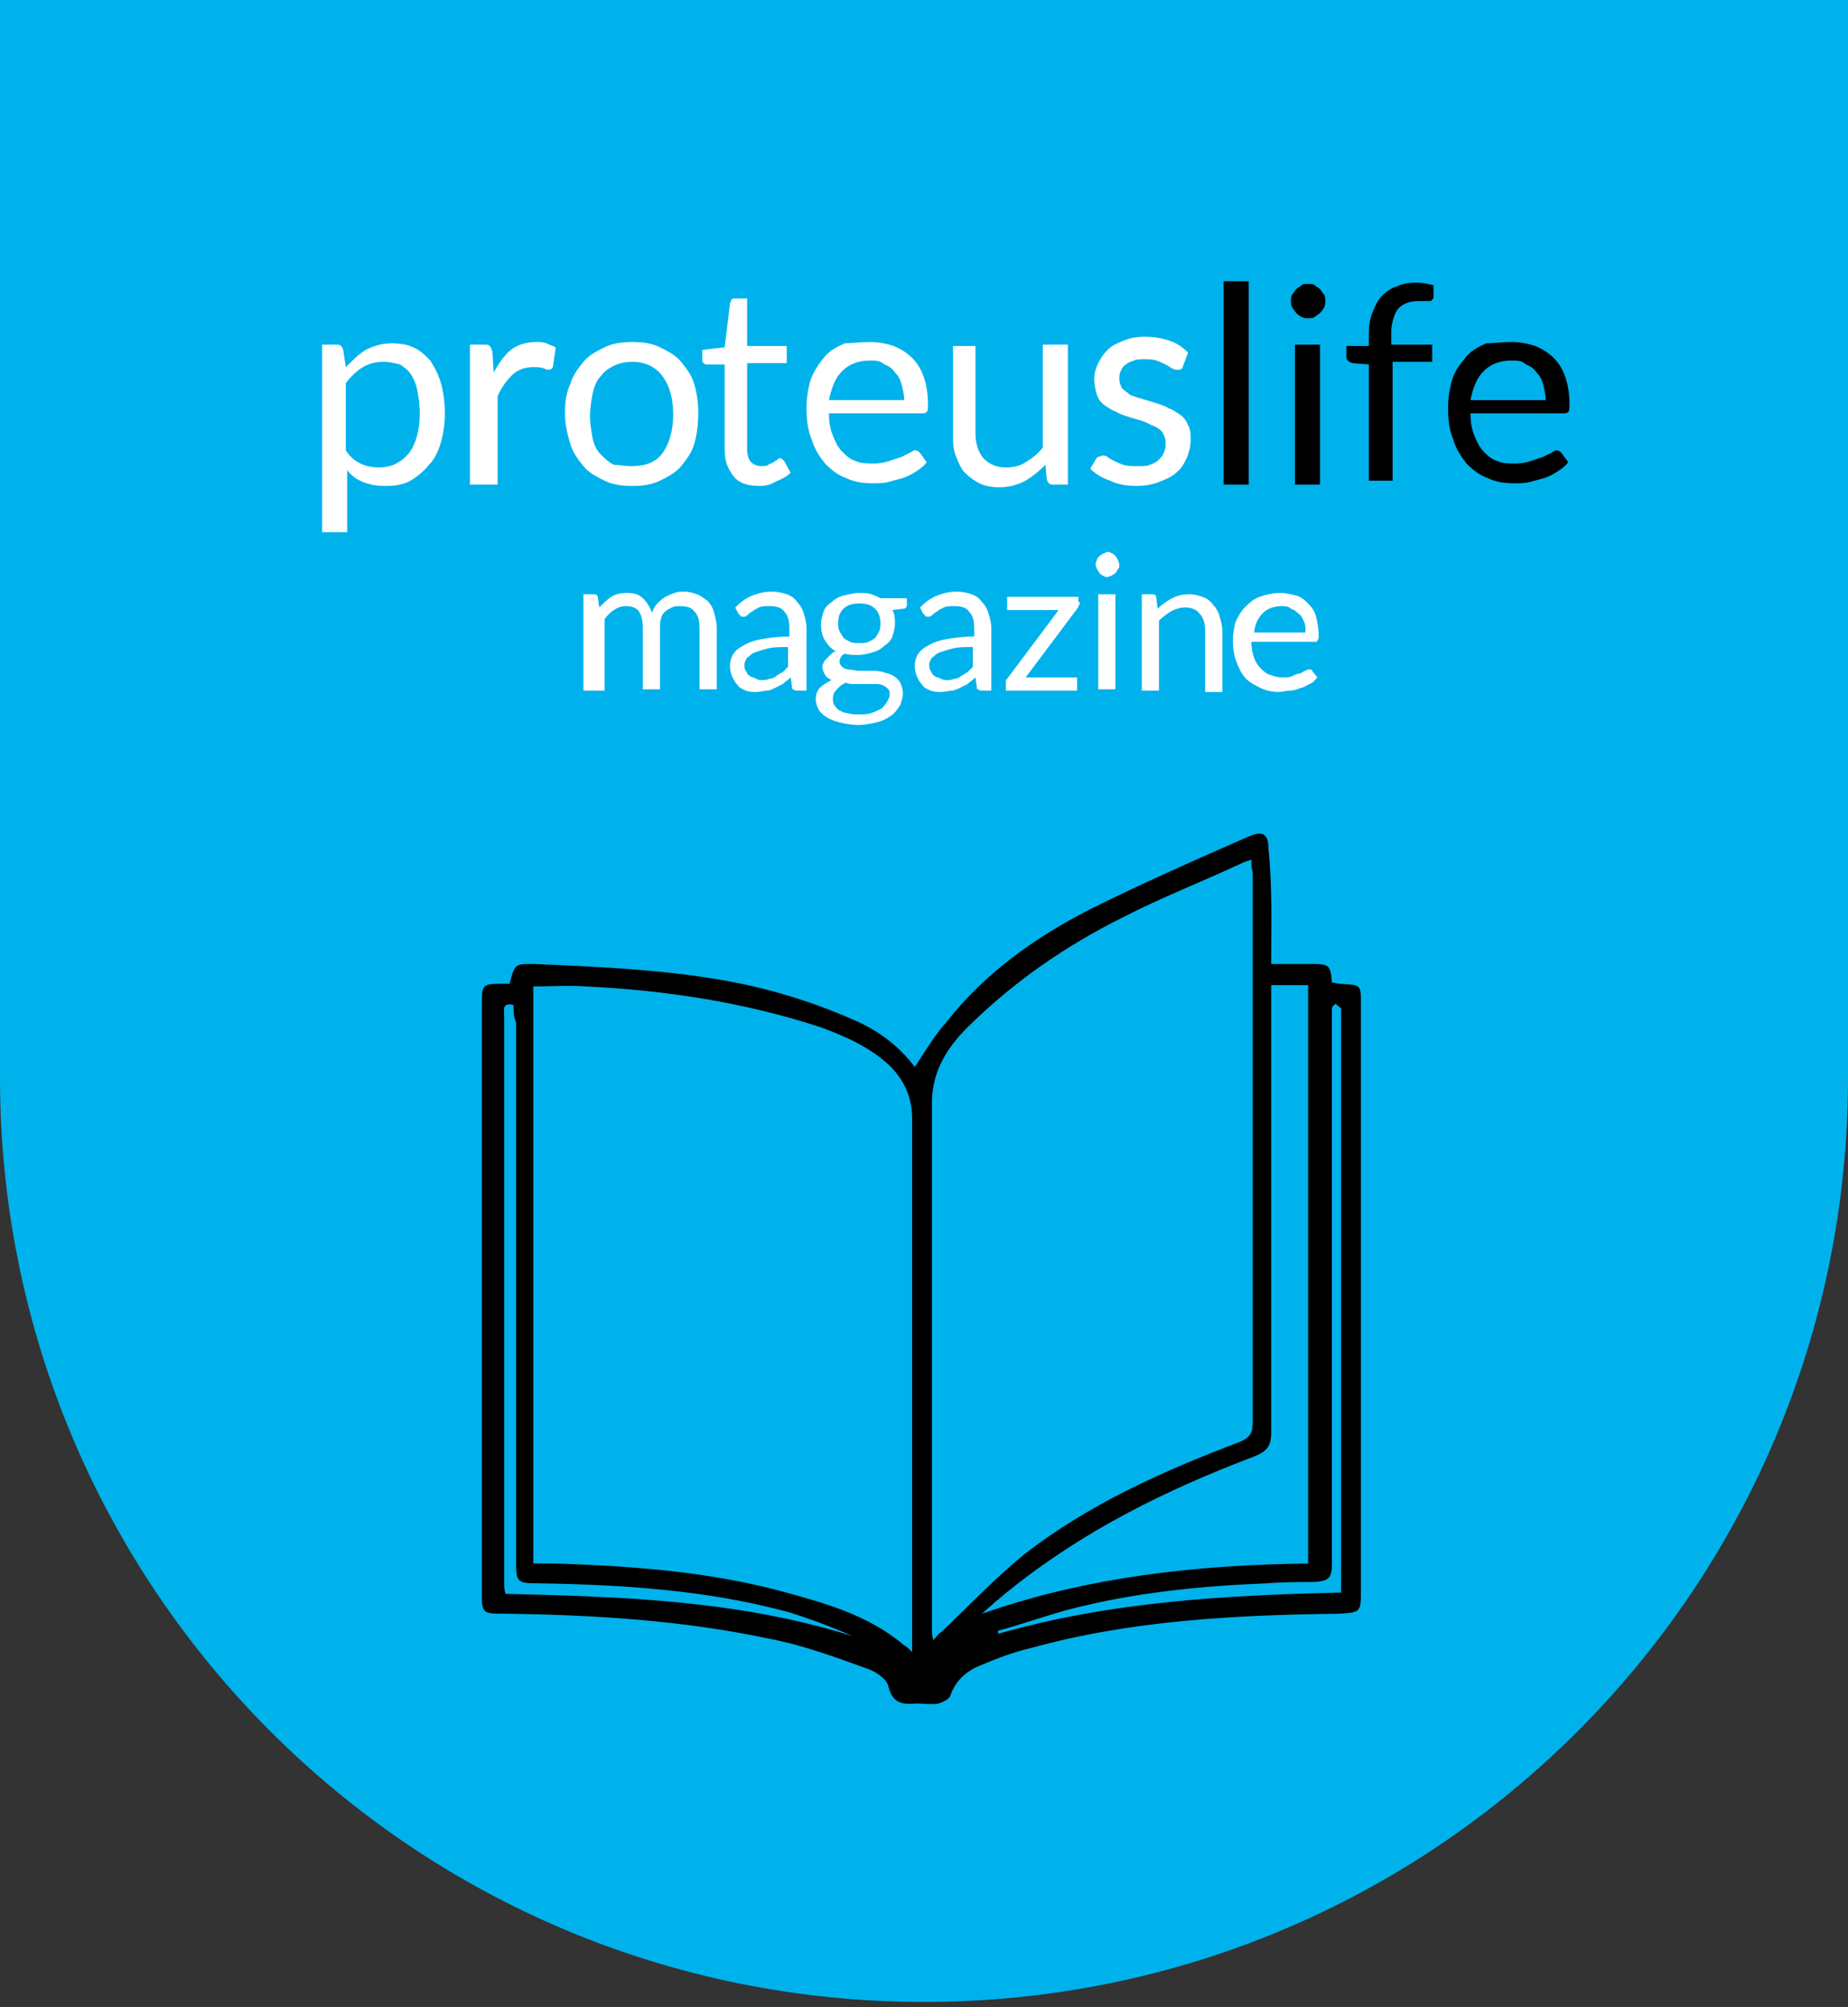 <svg xmlns="http://www.w3.org/2000/svg" viewBox="0 0 140 152"><rect x="0" y="0" width="140" height="152" fill="#333333" stroke="none"/><style>.st0{fill:#00B2EB;} .st1{fill:#FFFFFF;}</style><path class="st0" d="M0 0v81.6c0 38.7 31.3 70 70 70s70-31.3 70-70V0H0z"/><path d="M96.3 73h3.1c1.3 0 1.4.1 1.5 1.4.2 0 .4.1.6.1 1.6.1 1.6 0 1.6 1.6v44.5c0 1.5-.1 1.5-1.6 1.6-7.9.1-15.8.5-23.4 2.6-1.3.3-2.6.8-3.8 1.3-1 .4-1.9 1.1-2.3 2.3-.1.3-.6.5-.9.6-.5.1-1.1 0-1.7 0-1 .1-1.8 0-2.1-1.3-.1-.5-.9-1.1-1.5-1.3-2.5-.9-4.9-1.8-7.5-2.3-6.6-1.4-13.2-1.8-19.9-1.9h-.6c-1.2 0-1.3-.2-1.3-1.4v-17.6-27c0-1.7 0-1.7 1.7-1.7h.4C39 73 39 73 40.4 73c4.8.2 9.5.4 14.2 1.2 3.5.6 6.8 1.6 10 3 1.9.8 3.5 2 4.7 3.6.8-1.2 1.5-2.4 2.4-3.4 2.9-3.7 6.7-6.4 10.8-8.5 4-2 8.1-3.8 12.2-5.6 1-.4 1.4-.1 1.4 1 .3 3 .2 5.8.2 8.7zm-55.9 45.4h1.8c5.7.2 11.4.6 17 2.1 3.3.9 6.6 1.8 9.3 4.1.2.1.4.3.6.5V124 84.7c0-1.6-.6-2.9-1.7-4-1.5-1.4-3.3-2.2-5.2-2.9-5.8-1.9-11.7-2.8-17.8-3.1-1.3-.1-2.7 0-4 0v43.7zm54.4-53.3c-.3.1-.6.2-.8.3-3 1.4-6.1 2.6-9 4.1-4.2 2.1-8 4.7-11.4 8-1.7 1.6-3 3.5-3 6v39.8c0 .3 0 .5.1.9.3-.3.4-.5.6-.6 2.1-2 4.1-4.1 6.3-5.9 4.9-3.8 10.5-6.3 16.3-8.5.7-.3 1-.6 1-1.4V66c-.1-.2-.1-.5-.1-.9zm1.5 9.5V108.5c0 1-.3 1.4-1.3 1.8-6.6 2.5-12.9 5.6-18.5 10.1-.4.3-.7.6-1.1.9-.3.3-.7.6-1 .9 8-2.8 16.3-3.7 24.7-3.8V74.6h-2.8zm-57.4 1.5c-.9-.2-.7.4-.7.9v42.9c0 .3 0 .5.1.8 8.9.2 17.7.5 26.3 3.2-1.6-.7-3.2-1.3-4.8-1.8-6.2-1.7-12.7-2.1-19.1-2.2-1.5 0-1.6-.1-1.6-1.6V77.4c-.2-.4-.2-.8-.2-1.3zm62.7 44.5v-.8-42.9-.5c-.1-.2-.3-.2-.4-.4-.1.1-.3.2-.3.4v42c0 1.1-.2 1.3-1.3 1.4-1.2 0-2.4 0-3.6.1-5.1.2-10.1.7-15.1 2-1.8.5-3.5 1.1-5.3 1.6 0 .1 0 .2.1.2 8.4-2.4 17.1-2.9 25.9-3.1z"/><g><path class="st1" d="M24.4 40.2V26.1h1.1c.3 0 .4.1.5.4l.2 1.3c.5-.5 1-1 1.5-1.3.6-.3 1.2-.5 2-.5.6 0 1.2.1 1.6.3.5.2.9.6 1.3 1 .3.5.6 1 .8 1.7.2.7.3 1.5.3 2.3 0 .8-.1 1.5-.3 2.2-.2.7-.5 1.3-.9 1.7-.4.5-.9.9-1.4 1.2s-1.2.4-1.9.4-1.2-.1-1.7-.3c-.5-.2-.9-.5-1.2-.9v4.7h-1.9zm4.7-12.8c-.6 0-1.1.1-1.6.4-.5.3-.9.7-1.3 1.2v5.1c.3.5.7.8 1.1 1 .4.2.9.3 1.4.3 1 0 1.7-.4 2.3-1.1.5-.7.8-1.7.8-3 0-.7-.1-1.3-.2-1.8s-.3-.9-.5-1.2c-.2-.3-.5-.5-.8-.7-.4-.1-.8-.2-1.2-.2zM35.6 36.6V26.1h1.1c.2 0 .3 0 .4.1.1.1.1.2.2.4l.1 1.6c.4-.7.8-1.3 1.3-1.7.5-.4 1.2-.6 1.9-.6.3 0 .6 0 .8.1.2.1.5.2.7.3l-.2 1.4c0 .2-.2.3-.3.3-.1 0-.2 0-.4-.1s-.5-.1-.8-.1c-.6 0-1.2.2-1.6.6s-.8.9-1.1 1.6v6.7h-2.1zM47.9 25.9c.8 0 1.5.1 2.1.4.6.3 1.2.6 1.6 1.1.4.5.8 1 1 1.7.2.7.3 1.4.3 2.2 0 .8-.1 1.6-.3 2.3-.2.7-.6 1.2-1 1.7s-1 .8-1.6 1.1c-.6.3-1.3.4-2.1.4s-1.5-.1-2.1-.4c-.6-.3-1.2-.6-1.6-1.1-.4-.5-.8-1-1-1.7-.2-.7-.4-1.4-.4-2.3 0-.8.1-1.6.4-2.2.2-.7.6-1.2 1-1.7s1-.8 1.6-1.1c.6-.3 1.3-.4 2.1-.4zm0 9.4c1 0 1.8-.3 2.3-1 .5-.7.8-1.7.8-2.9 0-1.3-.3-2.2-.8-2.9-.5-.7-1.3-1.1-2.3-1.1-.5 0-1 .1-1.4.3-.4.2-.7.4-1 .8-.3.3-.5.8-.6 1.3-.1.5-.2 1.1-.2 1.7 0 .6.1 1.2.2 1.7s.3.9.6 1.2c.3.3.6.6 1 .8.4 0 .8.1 1.4.1zM57.5 36.8c-.8 0-1.5-.2-1.9-.7-.4-.5-.7-1.1-.7-2v-6.5h-1.3c-.1 0-.2 0-.3-.1-.1-.1-.1-.2-.1-.3v-.7l1.7-.2.4-3.3c0-.1.1-.2.1-.3.1-.1.2-.1.3-.1h.9v3.6h3v1.3h-3V34c0 .4.1.8.3 1 .2.2.5.3.8.3.2 0 .4 0 .5-.1.1-.1.3-.1.4-.2.1-.1.2-.1.3-.2.1-.1.1-.1.2-.1s.2.1.3.2l.5.9c-.3.3-.7.5-1.2.7-.3.2-.7.3-1.2.3zM65.9 25.9c.6 0 1.2.1 1.8.3.5.2 1 .5 1.4.9.4.4.7.9.9 1.5.2.6.3 1.3.3 2 0 .3 0 .5-.1.6-.1.1-.2.1-.4.1h-7c0 .7.1 1.2.3 1.7.2.5.4.9.7 1.2.3.3.6.6 1 .7.4.2.9.2 1.4.2.5 0 .9-.1 1.2-.2l.9-.3.6-.3c.2-.1.3-.2.4-.2.2 0 .3.1.4.2l.5.7c-.2.3-.5.5-.8.7s-.7.4-1 .5c-.4.1-.7.2-1.1.3-.4.1-.8.1-1.2.1-.7 0-1.4-.1-2-.4-.6-.2-1.1-.6-1.6-1.1-.4-.5-.8-1.1-1-1.8-.3-.7-.4-1.5-.4-2.4 0-.7.1-1.4.3-2.1.2-.6.6-1.2 1-1.7s.9-.8 1.6-1.1c.4 0 1.1-.1 1.9-.1zm0 1.4c-.9 0-1.6.3-2.1.8s-.8 1.2-1 2.2h5.7c0-.4-.1-.8-.2-1.2-.1-.4-.3-.7-.5-.9-.2-.3-.5-.5-.8-.6-.3-.3-.7-.3-1.1-.3zM73.9 26.1v6.7c0 .8.2 1.4.6 1.9.4.4.9.7 1.7.7.5 0 1.1-.1 1.5-.4.5-.3.9-.6 1.3-1.1v-7.8h1.9v10.6h-1.1c-.3 0-.4-.1-.5-.4l-.1-1.1c-.5.5-1 .9-1.5 1.2-.6.3-1.2.5-2 .5-.6 0-1.1-.1-1.5-.3-.4-.2-.8-.5-1.1-.8-.3-.3-.5-.8-.7-1.3s-.2-1-.2-1.6v-6.7h1.7zM89.6 27.8c-.1.2-.2.2-.4.2-.1 0-.2 0-.4-.1s-.3-.2-.5-.3c-.2-.1-.4-.2-.7-.3-.3-.1-.6-.1-.9-.1-.3 0-.6 0-.8.1-.3.1-.5.2-.6.3-.2.1-.3.3-.4.5-.1.2-.1.4-.1.6 0 .3.1.5.2.7.2.2.4.3.6.5.3.1.5.2.9.3.3.1.7.2 1 .3.3.1.7.2 1 .4.3.1.6.3.9.5.3.2.5.5.6.8.2.3.2.7.2 1.1 0 .5-.1.9-.3 1.4-.2.4-.4.8-.8 1.1-.3.3-.8.5-1.3.7-.5.2-1.1.3-1.7.3-.7 0-1.4-.1-2-.4-.6-.2-1.1-.5-1.5-.9l.4-.7c.1-.1.1-.2.2-.2s.2-.1.3-.1c.1 0 .3 0 .4.1.1.1.3.2.5.3.2.1.4.2.7.3.3.1.6.1 1.1.1.4 0 .7 0 .9-.1.3-.1.5-.2.7-.4.2-.2.3-.3.4-.6.1-.2.1-.4.1-.7 0-.3-.1-.5-.2-.7s-.4-.4-.6-.5c-.3-.1-.6-.3-.9-.4-.3-.1-.7-.2-1-.3-.3-.1-.7-.2-1-.4-.3-.1-.6-.3-.9-.5-.3-.2-.5-.5-.6-.8s-.2-.7-.2-1.2c0-.4.1-.8.3-1.2.2-.4.4-.7.7-1s.7-.5 1.2-.7c.5-.2 1-.3 1.6-.3.7 0 1.3.1 1.9.3.6.2 1 .5 1.4.9l-.4 1.1z"/><path d="M94.6 21.3v15.4h-1.9V21.3h1.9zM100.4 22.8c0 .2 0 .3-.1.5s-.2.3-.3.4c-.1.1-.3.2-.4.3s-.3.1-.5.1-.3 0-.5-.1-.3-.2-.4-.3c-.1-.1-.2-.3-.3-.4-.1-.2-.1-.3-.1-.5s0-.4.1-.5.2-.3.3-.4c.1-.1.3-.2.4-.3s.3-.1.5-.1.4 0 .5.1.3.2.4.3c.1.1.2.3.3.4.1.1.1.3.1.5zm-.4 3.3v10.6h-1.9V26.1h1.9zM103.7 36.6v-9l-1.2-.1c-.1 0-.3-.1-.4-.2-.1-.1-.1-.2-.1-.3v-.8h1.7v-1c0-.6.1-1.1.3-1.6.2-.5.4-.9.7-1.2.3-.3.7-.6 1.1-.7.4-.2.9-.3 1.5-.3.5 0 .9.1 1.3.2v.9c0 .1-.1.2-.2.3h-.8c-.3 0-.6 0-.9.1-.3.1-.5.2-.7.4s-.3.4-.4.7c-.1.3-.2.7-.2 1.1v1h3.1v1.3h-3v9h-1.8zM114.5 25.9c.6 0 1.2.1 1.8.3.5.2 1 .5 1.4.9.4.4.7.9.9 1.5.2.6.3 1.3.3 2 0 .3 0 .5-.1.6-.1.1-.2.1-.4.1h-7c0 .7.1 1.2.3 1.7.2.5.4.9.7 1.2.3.3.6.6 1 .7.4.2.9.2 1.4.2.5 0 .9-.1 1.2-.2l.9-.3.6-.3c.2-.1.3-.2.4-.2.2 0 .3.1.4.2l.5.7c-.2.3-.5.5-.8.7-.3.2-.7.4-1 .5-.4.1-.7.2-1.1.3-.4.1-.8.1-1.2.1-.7 0-1.4-.1-2-.4-.6-.2-1.1-.6-1.6-1.1-.4-.5-.8-1.1-1-1.8-.3-.7-.4-1.5-.4-2.4 0-.7.1-1.4.3-2.1s.6-1.2 1-1.7.9-.8 1.6-1.1c.4 0 1.1-.1 1.9-.1zm0 1.4c-.9 0-1.6.3-2.1.8s-.8 1.2-1 2.2h5.7c0-.4-.1-.8-.2-1.2-.1-.4-.3-.7-.5-.9-.2-.3-.5-.5-.8-.6-.3-.3-.7-.3-1.1-.3z"/><g><path class="st1" d="M44.2 52.3V45h.8c.2 0 .3.1.3.3l.1.7c.3-.3.6-.6.9-.8.3-.2.7-.3 1.2-.3s.9.1 1.2.4c.3.3.5.6.7 1.1.1-.3.2-.5.4-.7.2-.2.3-.3.6-.5.2-.1.4-.2.7-.3s.5-.1.7-.1c.4 0 .7.1 1 .2.3.1.5.3.8.5.2.2.4.5.5.9s.2.7.2 1.2v4.6H53v-4.6c0-.6-.1-1-.4-1.3-.2-.3-.6-.4-1.1-.4-.2 0-.4 0-.6.1-.2.1-.4.2-.5.3-.1.1-.3.3-.3.5-.1.2-.1.5-.1.8v4.6h-1.3v-4.6c0-.6-.1-1-.3-1.3-.2-.3-.6-.4-1-.4-.3 0-.6.1-.9.3-.3.2-.5.4-.7.7v5.4h-1.6zM61 52.3h-.6c-.1 0-.2 0-.3-.1-.1 0-.1-.1-.1-.2l-.1-.7c-.2.2-.4.3-.6.5l-.6.3c-.2.1-.4.2-.6.2-.2 0-.5.1-.8.1-.3 0-.5 0-.8-.1-.2-.1-.5-.2-.6-.4-.2-.2-.3-.4-.4-.6-.1-.2-.2-.5-.2-.9 0-.3.1-.6.2-.8.2-.3.4-.5.8-.7.3-.2.8-.4 1.4-.5.6-.1 1.3-.2 2.1-.2v-.6c0-.6-.1-1-.4-1.3-.2-.3-.6-.4-1.1-.4-.3 0-.6 0-.8.1-.2.1-.4.2-.5.3-.2.1-.3.2-.4.3-.1.1-.2.1-.3.1-.1 0-.2 0-.2-.1-.1 0-.1-.1-.2-.2l-.2-.4c.4-.4.8-.7 1.3-.9.5-.2 1-.3 1.5-.3.4 0 .8.1 1.1.2.3.1.6.3.8.6.2.2.4.5.5.9.1.3.2.7.2 1.1v4.7zm-3.3-.8c.2 0 .4 0 .6-.1.2 0 .4-.1.5-.2s.3-.2.5-.3l.4-.4V49c-.6 0-1.1 0-1.5.1-.4.1-.7.2-1 .3-.3.1-.4.3-.6.4-.1.2-.2.3-.2.5s0 .4.1.5c.1.1.1.3.2.3.1.1.2.2.4.2.3.2.4.2.6.2zM65.1 44.9c.3 0 .6 0 .9.1.3.1.5.2.7.3h2v.5c0 .2-.1.3-.3.3l-.8.1c.2.3.2.7.2 1 0 .4-.1.7-.2 1-.1.3-.3.5-.6.7-.2.2-.5.4-.9.5-.3.1-.7.2-1.1.2-.3 0-.7 0-1-.1-.2.1-.3.2-.3.3-.1.1-.1.2-.1.3 0 .2.1.3.2.4.1.1.3.2.5.2s.5.1.8.1h.9c.3 0 .6 0 .9.1.3.1.5.1.8.3.2.1.4.3.5.5.1.2.2.5.2.8 0 .3-.1.6-.2.9-.2.3-.4.6-.7.8-.3.2-.6.4-1.1.5-.4.1-.9.2-1.4.2s-1-.1-1.4-.2c-.4-.1-.7-.2-1-.4-.3-.2-.5-.4-.6-.6-.1-.2-.2-.5-.2-.7 0-.4.1-.7.3-.9.2-.2.5-.4.9-.6-.2-.1-.4-.2-.5-.4-.1-.2-.2-.4-.2-.6 0-.1 0-.2.1-.3 0-.1.1-.2.2-.3l.3-.3c.1-.1.2-.2.4-.3-.4-.2-.6-.5-.8-.8-.2-.3-.3-.7-.3-1.2 0-.4.1-.7.2-1 .1-.3.3-.5.6-.7.2-.2.5-.4.9-.5.5-.1.8-.2 1.2-.2zm2.3 7.7c0-.2 0-.3-.1-.4-.1-.1-.2-.2-.4-.3-.2-.1-.4-.1-.6-.1h-1.5c-.3 0-.5 0-.7-.1-.3.1-.5.3-.7.5-.2.2-.3.4-.3.7 0 .2 0 .3.1.5.1.1.2.3.4.4.2.1.4.2.6.2.3.1.6.1.9.1.3 0 .6 0 .9-.1.3-.1.5-.2.7-.3.2-.1.3-.3.4-.4.2-.3.3-.5.3-.7zm-2.3-3.9c.3 0 .5 0 .7-.1.2-.1.4-.2.5-.3.1-.1.2-.3.3-.5.1-.2.1-.4.1-.6 0-.4-.1-.8-.4-1.1-.3-.3-.7-.4-1.2-.4s-.9.1-1.2.4c-.3.3-.4.6-.4 1.1 0 .2 0 .4.1.6.1.2.2.3.3.5.1.1.3.2.5.3.2.1.5.1.7.1zM75 52.3h-.6c-.1 0-.2 0-.3-.1-.1 0-.1-.1-.1-.2l-.1-.7c-.2.2-.4.3-.6.5l-.6.3s-.4.2-.6.2c-.2 0-.5.1-.8.1-.3 0-.5 0-.8-.1-.2-.1-.5-.2-.6-.4-.2-.2-.3-.4-.4-.6-.1-.2-.2-.5-.2-.9 0-.3.1-.6.2-.8.2-.3.4-.5.8-.7.3-.2.8-.4 1.4-.5s1.3-.2 2.1-.2v-.6c0-.6-.1-1-.4-1.3-.2-.3-.6-.4-1.1-.4-.3 0-.6 0-.8.1-.2.1-.4.2-.5.3-.2.1-.3.2-.4.3-.1.1-.2.1-.3.1-.1 0-.2 0-.2-.1-.1 0-.1-.1-.2-.2l-.2-.4c.4-.4.8-.7 1.3-.9.5-.2 1-.3 1.5-.3.4 0 .8.1 1.1.2.3.1.6.3.8.6.2.2.4.5.5.9.1.3.2.7.2 1.1v4.7zm-3.3-.8c.2 0 .4 0 .6-.1.2 0 .4-.1.5-.2.2-.1.3-.2.5-.3l.4-.4V49c-.6 0-1.1 0-1.5.1-.4.1-.7.2-1 .3-.3.1-.4.3-.6.4-.1.2-.2.3-.2.5s0 .4.1.5c.1.1.1.3.2.3.1.1.2.2.4.2.3.2.5.2.6.2zM81.8 45.6c0 .1 0 .2-.1.3 0 .1-.1.2-.1.2l-3.9 5.2h3.9v1h-5.4v-.5-.2c0-.1.1-.2.1-.2l3.9-5.2h-3.9v-1h5.4v.4zM84.8 42.8c0 .1 0 .2-.1.3-.1.1-.1.2-.2.3-.1.1-.2.1-.3.2-.1 0-.2.1-.3.1s-.2 0-.3-.1c-.1 0-.2-.1-.3-.2-.1-.1-.1-.2-.2-.3 0-.1-.1-.2-.1-.3 0-.1 0-.2.1-.4 0-.1.1-.2.2-.3.1-.1.2-.1.3-.2.1 0 .2-.1.3-.1s.2 0 .3.1c.1 0 .2.1.3.2.1.1.1.2.2.3 0 .1.1.2.1.4zm-.3 2.2v7.2h-1.3V45h1.3zM86.5 52.3V45h.8c.2 0 .3.1.3.3l.1.8c.3-.3.7-.6 1.1-.8.4-.2.8-.3 1.3-.3.4 0 .7.1 1 .2.3.1.6.3.8.6.2.2.4.5.5.9.1.3.2.7.2 1.1v4.6h-1.3v-4.6c0-.5-.1-1-.4-1.3-.2-.3-.6-.5-1.1-.5-.4 0-.7.1-1.1.3-.3.2-.6.4-.9.7v5.3h-1.3zM97 44.9c.4 0 .8.1 1.2.2.4.1.7.4.9.6.3.3.5.6.6 1 .1.4.2.9.2 1.4 0 .2 0 .3-.1.4 0 .1-.1.1-.2.1h-4.8c0 .5.1.9.2 1.2.1.3.3.6.5.8.2.2.4.4.7.5.3.1.6.2.9.2.3 0 .6 0 .8-.1.2-.1.4-.2.6-.2.2-.1.3-.2.4-.2.1-.1.2-.1.3-.1.1 0 .2 0 .2.1l.4.5c-.2.2-.3.4-.6.5-.2.1-.5.3-.7.3-.2.1-.5.2-.8.2-.3 0-.5.1-.8.1-.5 0-1-.1-1.4-.3-.4-.2-.8-.4-1.1-.7-.3-.3-.5-.7-.7-1.2-.2-.5-.3-1-.3-1.7 0-.5.1-1 .2-1.4.2-.4.4-.8.7-1.1.3-.3.6-.6 1.1-.8.6-.2 1.1-.3 1.6-.3zm.1 1c-.6 0-1.1.2-1.4.5-.4.4-.6.8-.7 1.5h3.9c0-.3 0-.6-.1-.8-.1-.2-.2-.5-.4-.6-.2-.2-.3-.3-.6-.4-.2-.2-.5-.2-.7-.2z"/></g></g></svg>
